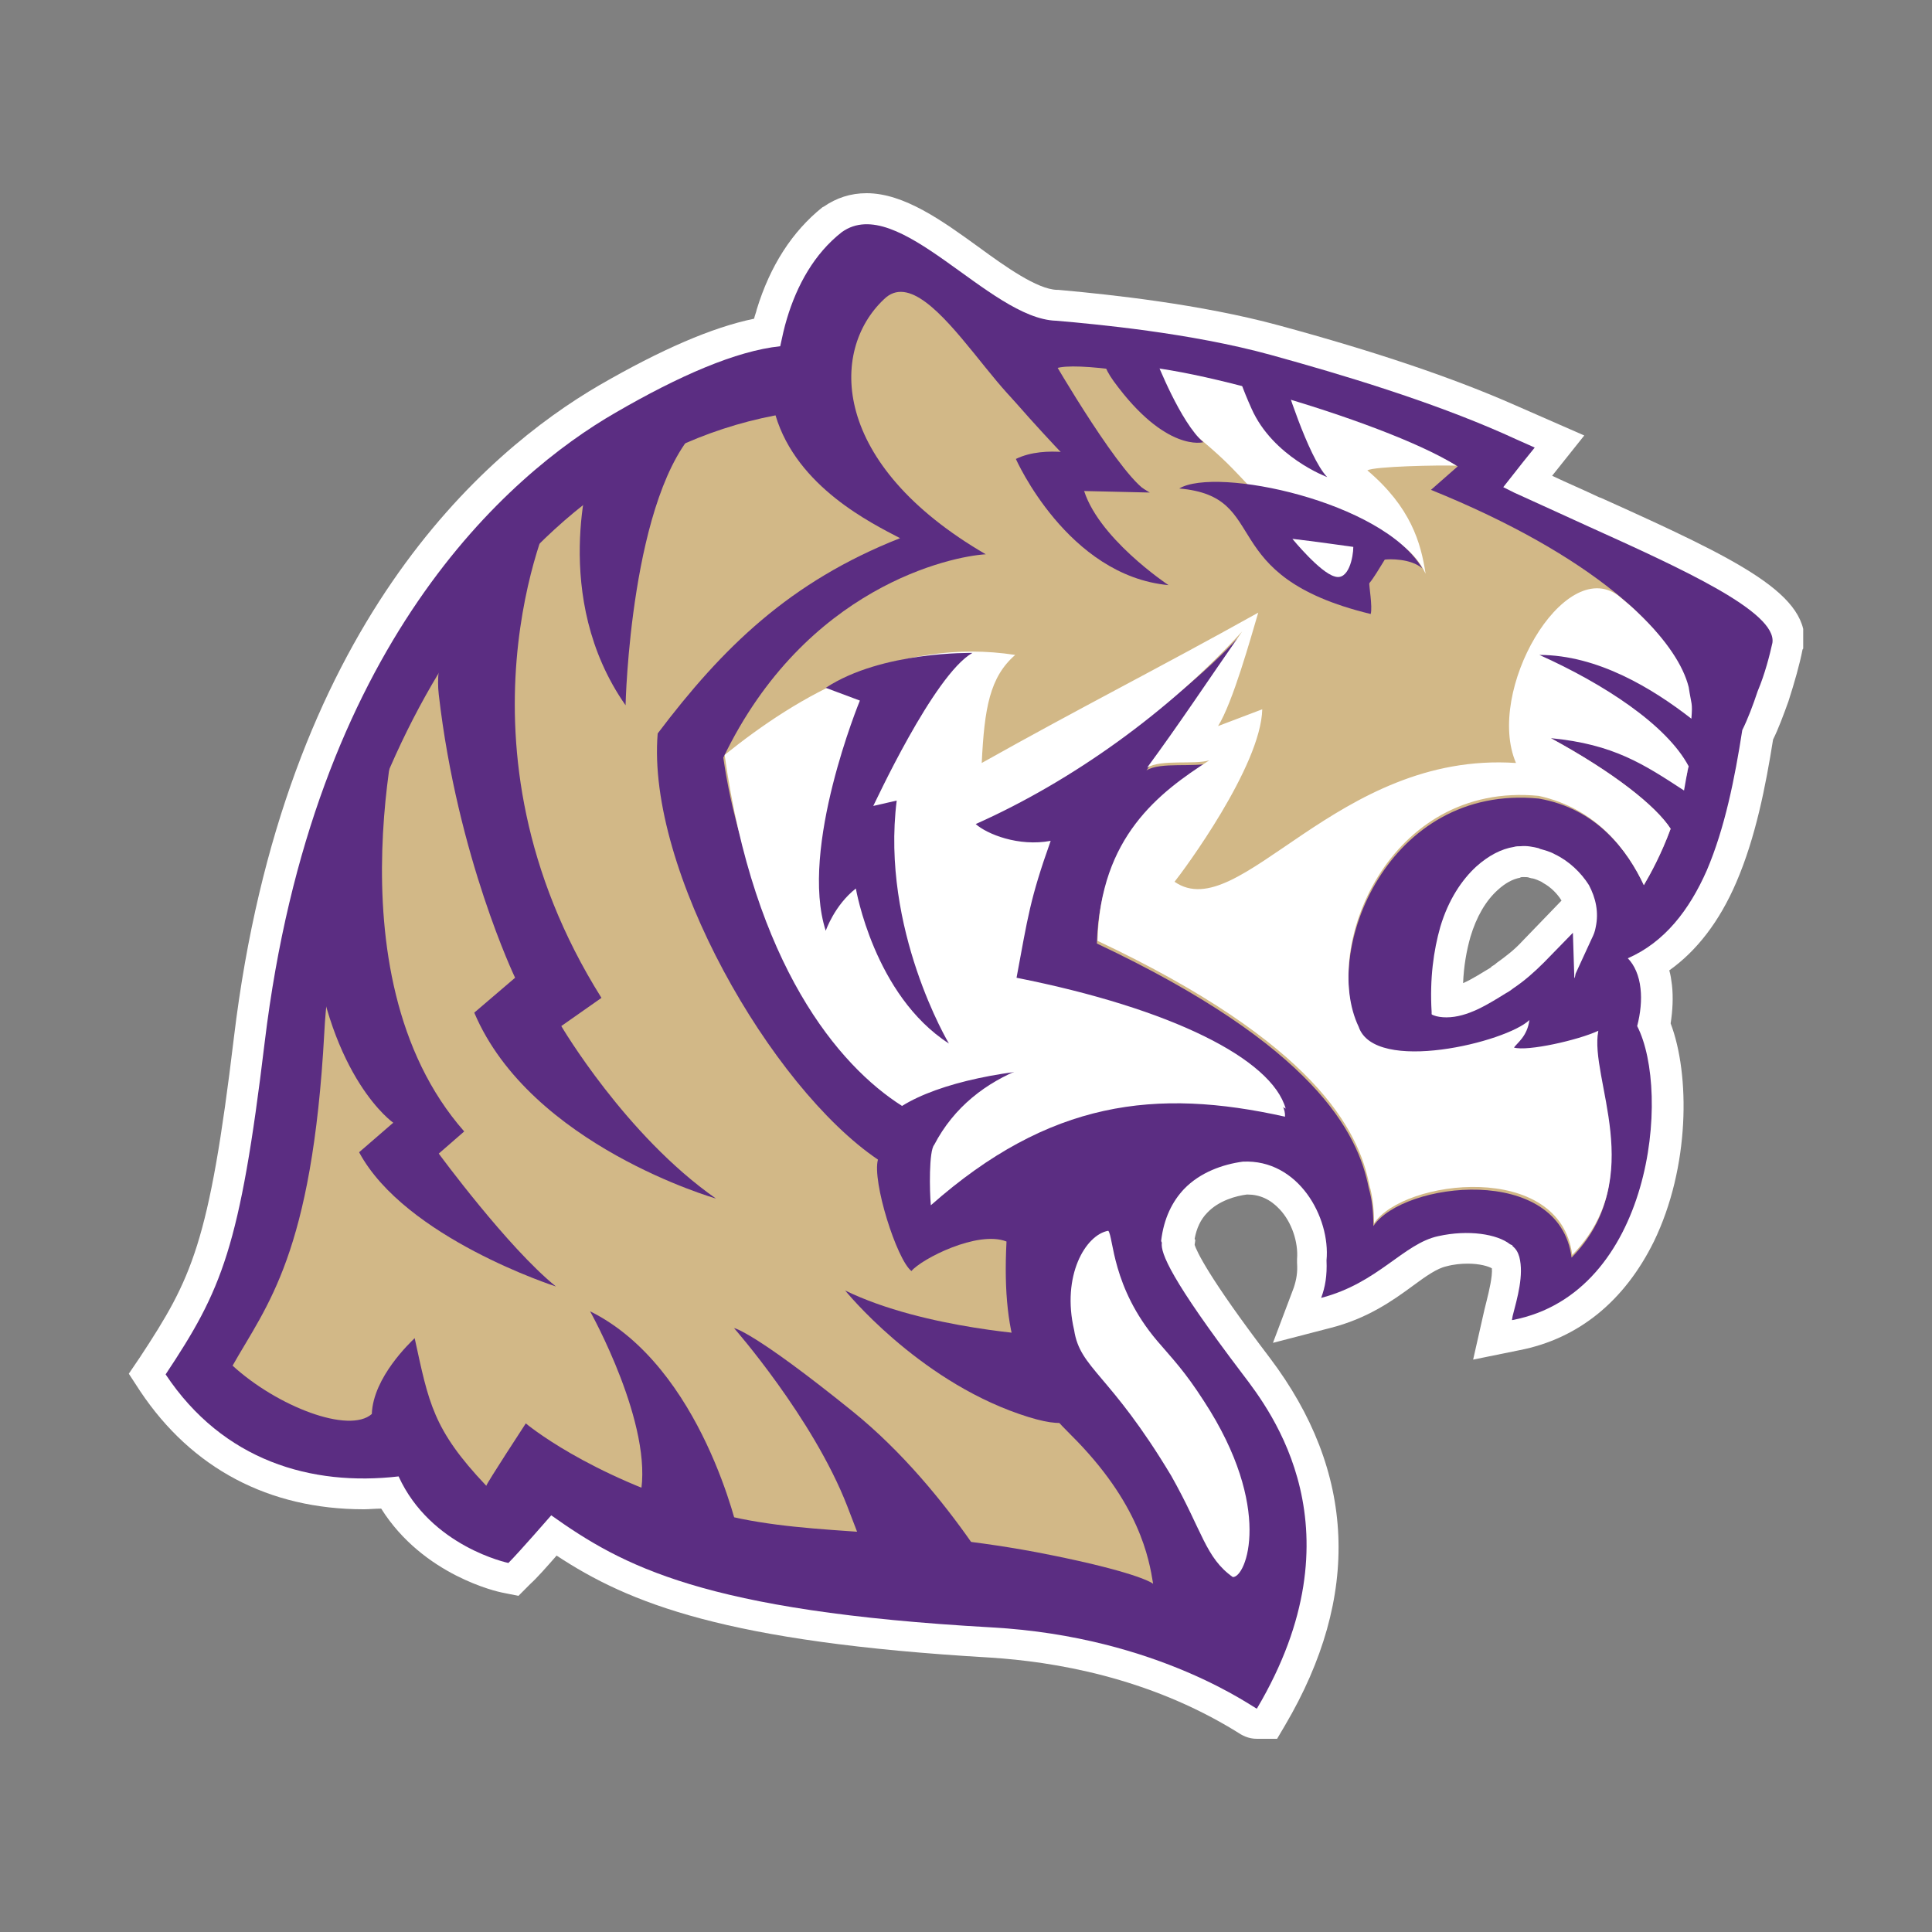 <svg width="124" height="124" viewBox="0 0 124 124" fill="none" xmlns="http://www.w3.org/2000/svg">
<rect x="0" y="0" width="124" height="124" fill="#808080" stroke="none"/>
<g clip-path="url(#clip0)">
<path d="M95.752 62.022C95.838 61.979 95.967 61.893 96.053 61.807C96.655 61.376 97.213 60.945 97.686 60.428L100.221 57.801C99.963 57.37 99.534 56.939 99.061 56.681L98.932 56.595C98.76 56.508 98.546 56.422 98.374 56.379H98.331L98.159 56.336C98.073 56.293 97.944 56.293 97.815 56.293H97.729C97.686 56.293 97.6 56.293 97.557 56.336C97.085 56.422 96.612 56.681 96.139 57.111C95.366 57.801 94.764 58.834 94.377 60.127C94.12 61.031 93.948 62.022 93.905 63.099C94.506 62.84 95.151 62.41 95.666 62.108L95.752 62.022ZM80.67 111.6C80.112 111.6 79.725 111.385 79.338 111.127C73.666 107.638 67.607 106.647 63.568 106.388C46.552 105.398 40.365 102.899 35.724 99.841C35.123 100.53 34.435 101.306 34.048 101.65L33.275 102.426L32.201 102.21C31.986 102.167 27.173 101.133 24.466 96.826C24.079 96.826 23.693 96.869 23.349 96.869C17.247 96.869 12.306 94.242 8.997 89.288L8.267 88.168L8.997 87.091C12.306 82.052 13.423 79.855 15.013 66.588C18.193 40.14 31.083 29.027 38.474 24.72C42.427 22.437 45.693 21.015 48.4 20.455C48.443 20.24 48.529 20.068 48.572 19.852C49.431 17.052 50.849 14.856 52.783 13.305L52.869 13.262C53.685 12.702 54.588 12.4 55.619 12.4C58.025 12.4 60.474 14.166 62.795 15.846C64.557 17.139 66.576 18.56 67.822 18.603H67.908L68.381 18.646C71.174 18.905 77.018 19.508 82.088 20.886C88.276 22.566 93.26 24.246 97.256 26.012L101.682 27.95L99.62 30.535C100.608 31.009 101.639 31.439 102.628 31.913L102.756 31.956C111.651 35.962 116.292 38.202 115.776 41.562L115.69 41.691C115.518 42.595 115.175 43.801 114.788 45.008C114.444 45.955 114.143 46.774 113.8 47.463C113.327 50.435 112.682 53.752 111.436 56.638C110.362 59.136 108.901 61.031 107.139 62.28C107.225 62.582 107.268 62.883 107.311 63.228C107.397 64.003 107.354 64.865 107.225 65.683C108.471 68.957 108.471 74.901 106.151 79.682C104.26 83.516 101.296 85.928 97.514 86.66L94.549 87.263L95.28 84.033L95.409 83.516C95.581 82.827 95.795 81.922 95.752 81.405C95.538 81.276 94.979 81.104 94.206 81.104C93.776 81.104 93.303 81.147 92.831 81.276C92.229 81.405 91.499 81.922 90.682 82.525C89.393 83.473 87.76 84.636 85.354 85.239L81.701 86.187L83.034 82.654C83.205 82.138 83.291 81.664 83.248 81.061V80.931V80.802C83.334 79.725 82.905 78.433 82.131 77.615C81.53 76.969 80.842 76.667 80.069 76.667H80.026C79.338 76.753 78.221 77.055 77.49 77.83C77.061 78.261 76.803 78.821 76.674 79.51L76.717 79.596L76.674 79.898C76.803 80.285 77.49 81.879 81.487 87.134C87.03 94.457 87.373 102.426 82.475 110.739L81.916 111.687H80.67V111.6Z" fill="white"/>
<path d="M102.413 59.524C102.37 59.782 102.284 59.998 102.155 60.256L101.124 62.496C101.124 62.496 101.038 63.056 101.038 62.582L100.952 59.869L99.104 61.764C98.46 62.41 97.815 62.97 97.17 63.401C96.999 63.53 96.827 63.659 96.655 63.745C95.538 64.434 94.206 65.296 92.831 65.296C92.53 65.296 92.229 65.253 92.014 65.167C91.928 65.124 91.885 65.124 91.885 65.081C91.885 65.081 91.885 65.037 91.885 64.994V64.951C91.756 62.798 92.014 60.989 92.444 59.481C92.959 57.758 93.819 56.466 94.764 55.604C95.538 54.915 96.354 54.484 97.17 54.355C97.299 54.312 97.471 54.312 97.6 54.312C97.987 54.269 98.416 54.355 98.76 54.441L98.846 54.484C99.147 54.57 99.491 54.657 99.792 54.829C100.694 55.26 101.467 55.992 101.983 56.81C102.413 57.629 102.628 58.533 102.413 59.524ZM113.757 41.261C114.057 39.279 107.999 36.522 101.897 33.766C100.307 33.033 98.674 32.301 97.17 31.612L96.483 31.267L97.772 29.63L98.502 28.726L97.342 28.209L96.483 27.821C91.799 25.754 86.256 24.074 81.573 22.782C76.416 21.36 70.272 20.8 67.779 20.585C63.482 20.456 57.639 12.315 54.029 14.899C52.267 16.277 51.15 18.302 50.506 20.456C50.334 21.016 50.205 21.619 50.076 22.222C47.24 22.523 43.587 24.117 39.505 26.486C32.63 30.449 20.083 41.304 16.989 66.89C15.399 80.114 14.239 82.784 10.63 88.211C14.325 93.768 19.997 95.405 25.583 94.759C27.646 99.281 32.63 100.315 32.63 100.315C33.318 99.626 35.38 97.257 35.38 97.257C39.935 100.488 45.134 103.417 63.654 104.45C74.44 105.053 80.627 109.749 80.67 109.662C87.459 98.205 81.573 90.581 79.768 88.211C75.127 82.095 74.483 80.415 74.569 79.769C74.569 79.726 74.525 79.683 74.525 79.64C74.697 78.175 75.256 77.098 75.987 76.323C77.018 75.246 78.479 74.729 79.768 74.557C83.334 74.385 85.397 78.132 85.139 80.889C85.182 81.879 85.053 82.612 84.795 83.301C88.448 82.353 90.081 79.812 92.315 79.338C94.249 78.907 96.096 79.209 96.913 79.855L96.999 79.898C97.041 79.898 97.085 79.941 97.085 79.984C97.299 80.156 97.428 80.372 97.514 80.673C97.815 81.836 97.385 83.301 97.085 84.464L97.041 84.722H97.085C106.022 82.999 107.268 70.12 105.077 65.856C105.292 65.037 105.378 64.176 105.292 63.444C105.206 62.625 104.905 61.936 104.475 61.505C106.839 60.472 108.428 58.404 109.546 55.863C110.706 53.149 111.35 49.918 111.823 46.86C112.167 46.171 112.511 45.266 112.811 44.362C113.284 43.242 113.585 42.036 113.757 41.261Z" fill="#5B2D82"/>
<path d="M77.018 30.104C79.553 28.984 89.865 32.559 91.885 37.168C91.24 36.435 90.037 35.488 89.779 35.488C89.35 36.005 89.049 36.306 88.705 36.823C88.963 39.149 87.932 42.552 88.061 42.509C88.576 35.962 82.904 31.353 77.018 30.104Z" fill="black"/>
<path d="M105.507 56.81C105.937 56.078 106.624 54.829 107.226 53.192C106.28 51.727 103.573 49.574 99.534 47.377C101.554 46.386 105.55 48.54 108.128 50.22C108.171 50.005 108.257 49.746 108.3 49.531C106.753 47.377 101.683 43.802 98.632 41.95C102.542 41.777 105.808 43.974 108.343 45.913C108.429 44.836 108.515 45.266 108.343 44.147C107.44 40.528 102.155 35.618 91.843 31.44L93.561 29.932C87.846 26.615 70.272 22.782 67.78 23.643C66.662 23.988 68.123 25.581 67.522 26.486C65.373 28.984 59.83 16.148 56.736 19.206C53.213 22.523 53.342 29.803 63.268 35.575C61.076 35.704 51.709 37.642 46.424 48.626C47.369 55.26 50.42 62.841 55.49 68.268C55.361 60.17 56.865 54.398 59.1 51.038C57.596 55.26 55.061 66.933 58.627 69.948C63.397 66.976 74.096 66.847 80.885 70.766C77.791 67.751 75.127 64.908 65.159 62.884C65.889 58.964 66.018 57.112 66.834 54.829C66.061 55.432 62.451 53.752 61.248 53.321C67.436 50.565 74.913 45.869 79.682 40.7C77.405 43.974 75.643 46.645 73.581 49.445C74.483 48.885 76.674 49.272 77.663 48.971C74.397 51.9 70.573 53.881 70.401 60.558C84.366 67.148 87.159 72.705 87.846 76.237C88.061 76.969 88.147 77.787 88.147 78.692C90.038 75.849 100.093 74.643 100.866 80.716C105.765 75.72 101.94 69.388 102.542 66.33C100.436 67.32 97.901 68.01 95.151 68.096C93.733 68.742 89.952 70.68 87.202 66.071C84.796 61.032 89.093 50.306 98.761 51.254C102.499 51.9 104.476 54.614 105.507 56.81Z" fill="#D2B887"/>
<path d="M105.506 56.81C105.936 56.078 106.624 54.828 107.225 53.191C106.28 51.727 103.573 49.573 99.534 47.377C103.573 47.764 105.506 49.056 108.085 50.736C108.128 50.521 108.299 49.444 108.385 49.186C106.967 46.515 102.928 43.888 98.803 42.035C102.541 42.035 106.065 44.189 108.557 46.127C108.643 45.05 108.557 45.266 108.385 44.103C108.042 42.724 106.967 41.088 105.163 39.365C104.776 38.977 104.303 38.589 103.831 38.202C100.35 35.703 95.323 44.361 97.299 48.97C85.783 48.195 79.553 59.48 75.385 56.594C75.943 55.905 80.928 49.186 81.014 45.524L78.178 46.601C79.123 45.093 80.283 40.915 80.756 39.322C74.268 42.94 69.455 45.352 63.01 48.97C63.181 45.438 63.525 43.457 65.158 42.035C57.638 40.872 51.279 44.62 46.509 48.453C48.4 61.936 53.814 68.397 57.896 70.981C62.666 68.009 75.686 67.234 82.518 71.153C81.615 67.966 75.213 64.735 65.244 62.754C65.975 58.834 66.103 57.714 67.435 53.967C65.373 54.355 63.353 53.536 62.623 52.89C68.81 50.133 74.998 45.697 79.725 40.528C77.447 43.801 75.686 46.472 73.623 49.272C74.525 48.712 76.631 49.099 77.619 48.798C74.397 50.865 70.615 53.708 70.443 60.385C84.408 66.975 87.201 72.532 87.889 76.064C88.104 76.796 88.19 77.615 88.19 78.519C90.08 75.676 100.135 74.47 100.909 80.544C105.807 75.547 101.983 69.215 102.584 66.157C101.295 66.76 98.03 67.492 97.17 67.234C97.385 66.932 98.03 66.501 98.159 65.468C96.698 66.889 88.233 68.957 87.201 65.898C84.795 60.859 89.092 50.133 98.76 51.081C102.499 51.899 104.475 54.613 105.506 56.81Z" fill="white"/>
<path d="M91.498 36.823C91.198 34.842 90.553 32.559 87.76 30.19C88.19 29.931 92.358 29.845 93.475 29.888C88.834 26.959 73.838 22.652 71.217 23.599C78.307 29.027 78.479 29.414 80.24 31.267C85.74 33.033 90.123 33.851 91.498 36.823Z" fill="white"/>
<path d="M82.475 71.671C74.182 69.819 67.35 70.637 59.744 77.356C59.658 76.452 59.615 73.868 59.959 73.48C65.029 63.745 82.69 67.88 82.475 71.671Z" fill="white"/>
<path d="M75.686 31.353C78.049 29.932 88.748 32.172 91.284 36.479C90.553 35.833 89.135 35.876 88.877 35.919C88.533 36.479 88.147 37.125 87.889 37.427C87.846 37.513 88.104 38.934 87.975 39.408C77.834 36.953 81.701 31.87 75.686 31.353Z" fill="#5B2D82"/>
<path d="M86.858 35.101C86.858 35.101 84.108 34.713 82.948 34.584C82.948 34.584 84.71 36.738 85.655 36.996C86.557 37.298 86.858 35.747 86.858 35.101Z" fill="white"/>
<path d="M71.131 78.993C71.475 79.381 71.346 82.611 74.268 86.057C75.299 87.263 76.03 87.996 77.276 89.934C81.745 96.783 79.983 101.263 79.123 101.219C77.362 99.97 77.19 98.29 75.17 94.715C71.217 88.125 69.326 87.866 68.94 85.368C68.123 81.879 69.67 79.252 71.131 78.993Z" fill="white"/>
<path d="M20.814 66.287C21.544 52.072 31.212 30.19 49.775 26.658C51.15 31.267 55.963 33.593 57.767 34.541C50.677 37.341 46.38 41.562 42.212 47.075C41.482 55.819 49.474 69.775 56.349 74.427C55.963 75.806 57.553 80.846 58.498 81.578C59.142 80.802 62.752 78.95 64.6 79.683C64.256 86.316 65.76 89.159 68.725 92.088C73.15 96.482 73.752 100.057 74.01 101.65C73.666 101.392 71.904 100.66 66.533 99.626C57.123 97.86 51.365 98.721 45.263 96.912C37.658 94.672 33.747 91.356 33.747 91.356C33.747 91.356 31.212 95.232 31.212 95.362C27.775 91.743 27.517 90.02 26.614 85.885C26.357 86.144 23.95 88.384 23.864 90.753C22.403 92.045 17.806 90.279 14.927 87.651C17.118 83.775 20.04 80.501 20.814 66.287Z" fill="#D2B887"/>
<path d="M65.158 103.503C65.158 103.503 61.119 95.749 54.716 90.581C48.314 85.412 47.111 85.239 47.111 85.239C47.111 85.239 52.181 91.011 54.373 96.654C56.564 102.254 56.005 101.564 56.005 101.564L61.978 102.34L65.158 103.503Z" fill="#5B2D82"/>
<path d="M66.963 85.713C66.963 85.713 59.358 85.326 54.244 82.827C54.244 82.827 58.799 88.47 65.416 90.753C71.99 93.036 67.436 87.781 67.436 87.781L66.963 85.713Z" fill="#5B2D82"/>
<path d="M35.38 32.903C35.38 32.903 28.376 47.764 38.603 64.046L36.025 65.855C36.025 65.855 40.15 72.876 45.951 76.925C45.951 76.925 34.048 73.522 30.439 64.994L33.06 62.754C33.06 62.754 29.364 55.044 28.161 44.576C27.689 40.484 31.169 37.168 31.169 37.168L35.38 32.903Z" fill="#5B2D82"/>
<path d="M26.013 44.147C26.013 44.147 20.814 62.41 29.794 72.619L28.161 74.04C28.161 74.04 32.587 80.07 35.681 82.569C35.681 82.569 26.013 79.467 23.048 73.954L25.239 72.059C25.239 72.059 21.2 69.259 20.083 60.342C18.966 51.426 23.177 48.411 23.177 48.411L26.013 44.147Z" fill="#5B2D82"/>
<path d="M47.412 98.506C47.412 98.506 45.091 87.737 37.873 84.162C37.873 84.162 41.998 91.528 41.095 95.965C40.451 99.238 47.412 98.506 47.412 98.506Z" fill="#5B2D82"/>
<path d="M37.915 30.061C37.915 30.061 35.294 38.331 40.15 45.266C40.15 45.266 40.451 31.568 44.919 27.347C47.455 24.978 37.915 30.061 37.915 30.061Z" fill="#5B2D82"/>
<path d="M82.389 24.246C82.389 24.246 83.936 29.329 85.182 30.621C85.182 30.621 81.702 29.329 80.326 26.227C79.166 23.643 79.295 23.04 79.295 23.04L82.389 24.246Z" fill="#5B2D82"/>
<path d="M74.225 23.169C74.225 23.169 75.772 27.132 77.233 28.381C77.233 28.381 74.826 29.07 71.475 24.462C70.186 22.695 71.002 21.834 71.002 21.834L74.225 23.169Z" fill="#5B2D82"/>
<path d="M62.408 41.907C62.408 41.907 56.607 41.777 52.998 44.146L55.189 44.965C55.189 44.965 51.279 54.441 52.998 59.739C52.998 59.739 53.556 58.102 54.931 57.026C54.931 57.026 56.092 63.874 60.904 66.976C60.904 66.976 56.521 59.653 57.552 51.383L56.048 51.727C56.092 51.684 59.916 43.328 62.408 41.907Z" fill="#5B2D82"/>
<path d="M69.885 29.285C69.885 29.285 67.135 28.51 65.201 29.457C65.201 29.457 68.51 36.952 74.998 37.555C74.998 37.555 70.314 34.454 69.498 31.223C69.498 31.223 71.647 30.836 73.795 31.611L69.885 29.285Z" fill="#5B2D82"/>
<path d="M67.521 22.997C67.521 22.997 72.205 31.095 73.795 31.612L68.166 31.482L66.49 29.802L68.338 29.286C68.338 29.286 64.17 24.935 62.709 22.738C61.291 20.541 61.549 19.551 61.549 19.551L68.037 23.427" fill="#5B2D82"/>
</g>
<defs>
<clipPath id="clip0">
<rect width="107.467" height="99.2" fill="white" transform="translate(8.267 12.4)"/>
</clipPath>
</defs>
</svg>
